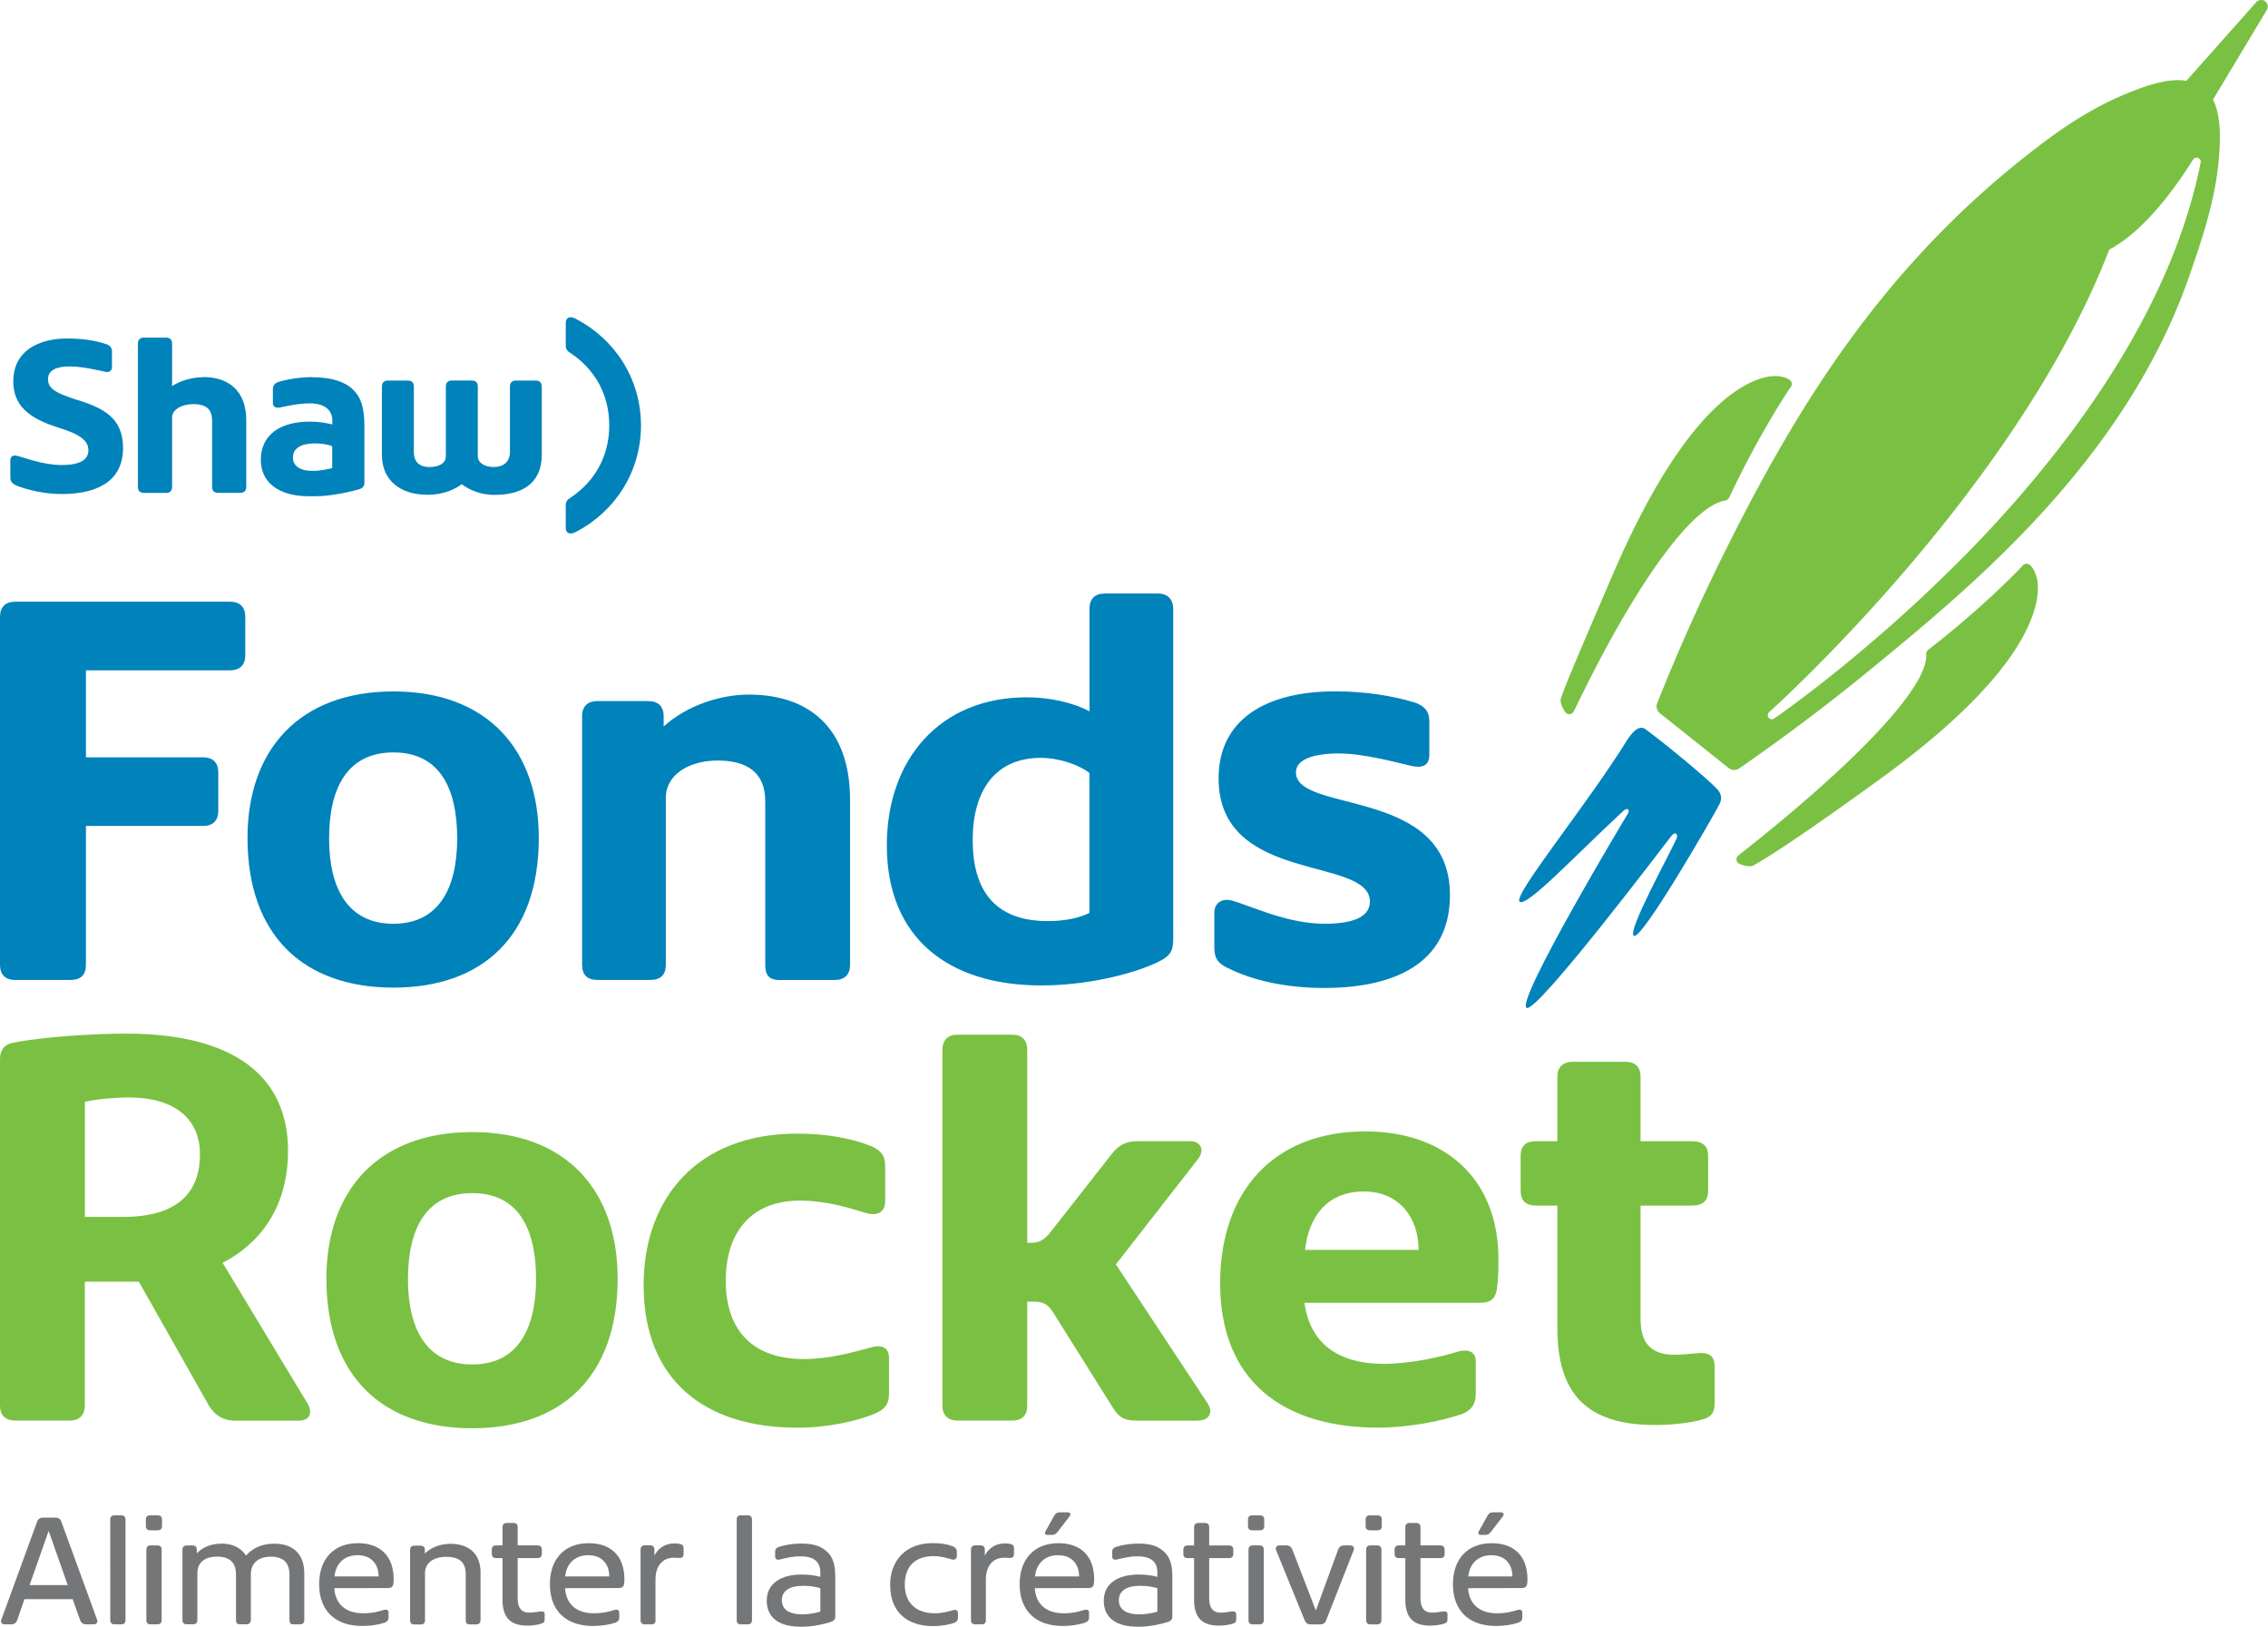 <svg xmlns="http://www.w3.org/2000/svg" id="Layer_2" viewBox="0 0 366.35 262.69">
  <defs>
    <style>
      .st0{fill:#0082bb}.st3{fill:#7ac143}
    </style>
  </defs>
  <path fill="none" d="M354.86 25.45c-.41-.03-.52.15-.94.81-5.52 8.65-10.12 12.35-13.01 13.92-.14.08-.24.2-.3.34-15.04 38.78-54.45 74.11-54.85 74.47-.26.23-.29.63-.08.9.12.15.29.24.47.25.14 0 .29-.02.42-.11.15-.1 14.94-10.23 30.72-26.26 14.59-14.81 33.06-37.87 38.16-63.53a.664.664 0 0 0-.6-.8Z"/>
  <path d="M265.86 117.81c-.87-.68-1.84-.11-3 1.65-6.26 10.19-18.42 25-17.42 26.13s9.07-7.5 16.77-14.63c.7-.64 1.16-.22.69.52-.39.61-18.07 30.12-16.32 31.27 1.59 1.04 22.72-26.91 23.38-27.73.72-.9 1.11-.2.88.34-1.16 2.65-8.09 15.12-6.92 15.77 1.29.72 12.76-19.2 13.81-21.23.61-1.17.1-1.99-.39-2.49-1.44-1.59-7.97-7-11.49-9.61Z" class="st0"/>
  <path d="M365.86.17c-.44-.29-1.07-.2-1.41.18l-11.29 12.71c-.22-.04-.46-.08-.72-.09-1.91-.14-4.29.35-7.3 1.5-4 1.52-9.09 3.85-16.46 9.61-25.41 19.52-39.37 43.37-50.67 66.24-3.65 7.38-7.12 15.2-10.33 23.25-.22.57-.05 1.21.43 1.6l11.12 8.86c.24.18.52.29.79.31h.11c.29 0 .57-.09.81-.25 7.29-5.05 14.3-10.32 20.84-15.68 16.64-13.61 41.79-34.19 52.07-64.45 1.7-4.95 3.82-11.1 4.47-17.36.35-3.41.57-7.67-.85-10.52l8.73-14.54c.25-.48.09-1.07-.37-1.37ZM317.3 89.78c-15.79 16.03-30.57 26.16-30.72 26.26-.13.09-.27.12-.42.11a.62.62 0 0 1-.47-.25.665.665 0 0 1 .08-.9c.4-.35 39.81-35.69 54.85-74.47.05-.15.16-.27.3-.34 2.89-1.57 7.49-5.27 13.01-13.92.42-.66.53-.84.94-.81.19.01.36.11.48.26s.16.35.12.54c-5.1 25.66-23.57 48.71-38.16 63.53Zm-32.32-28.81c-4.51 1.14-13.66 6.77-24.39 31.63-7.28 16.87-8.09 19.02-8.46 20.2-.22.74.45 1.82.59 2.03.11.19.38.48.66.51h.1c.32 0 .61-.19.75-.47 9.66-20.17 19.03-33.21 24.45-34.03.28-.04.52-.23.65-.52 4.92-10.48 9.83-17.69 9.83-17.69.19-.17.28-.41.27-.66a.82.82 0 0 0-.33-.62s-.82-.62-2.38-.62c-.55 0-1.13.08-1.73.23Zm42.92 30.28a.86.86 0 0 0-.55-.21c-.02 0-.11 0-.13.01-.25.04-.46.18-.56.36-.04.05-5.94 6.36-15.16 13.5-.25.2-.38.47-.36.75.36 5.12-10.98 17.27-30.33 32.48-.28.22-.39.59-.27.93.1.27.44.46.65.53s.76.29 1.41.29c.28 0 .52-.05.75-.19 4.42-2.5 13.46-8.9 20.27-13.84 21.94-15.89 25.43-26.06 25.56-30.7.07-2.63-1.13-3.79-1.27-3.92Z" class="st3"/>
  <path d="M2.44 158.26c-1.57 0-2.44-.87-2.44-2.44V99.61c0-1.57.87-2.44 2.44-2.44h34.74c1.57 0 2.44.87 2.44 2.44v6.2c0 1.57-.87 2.44-2.44 2.44h-23.3v14.05h18.94c1.57 0 2.44.87 2.44 2.44v6.2c0 1.57-.87 2.44-2.44 2.44H13.88v22.43c0 1.66-.87 2.44-2.44 2.44h-9Zm37.54-22.95c0-14.23 8.38-23.65 23.57-23.65s23.48 9.43 23.48 23.65c0 15.97-9.17 24.18-23.48 24.18s-23.57-8.2-23.57-24.18m13.18.08c0 8.12 3.05 13.79 10.39 13.79s10.3-5.76 10.3-13.79-2.79-13.88-10.3-13.88-10.39 5.85-10.39 13.88m84.15-6.19v26.62c0 1.57-.87 2.44-2.53 2.44h-8.9c-1.66 0-2.27-.79-2.27-2.44v-26.45c0-4.71-3.06-6.55-7.68-6.55s-8.38 2.27-8.38 6.02v26.97c0 1.57-.79 2.44-2.53 2.44h-8.55c-1.57 0-2.44-.79-2.44-2.44v-40.15c0-1.66.96-2.44 2.44-2.44h8.29c1.48 0 2.44.79 2.44 2.44v1.66c3.75-3.4 9.17-5.15 13.79-5.15 9.25 0 16.32 4.97 16.32 17.02Zm52.2 22.26c0 2.01-.26 2.88-2.71 4.02-4.54 2.09-11.87 3.66-18.59 3.66-14.93 0-24.96-7.59-24.96-22.61 0-13.88 8.55-23.92 22.61-23.92 3.49 0 7.42.79 10.12 2.27v-16.5c0-1.75.96-2.53 2.45-2.53h8.64c1.48 0 2.44.87 2.44 2.53v53.07Zm-13.53-26.63c-1.66-1.31-4.89-2.44-7.86-2.44-7.33 0-11 5.24-11 13.27 0 9.17 4.54 13.09 12.13 13.09 2.88 0 5.06-.52 6.72-1.31v-22.61Zm22.35 31.51c-1.4-.7-2.18-1.4-2.18-3.23v-5.76c0-1.4 1.13-2.36 2.79-1.92 2.79.7 8.82 3.75 15.01 3.75 4.1 0 7.33-.87 7.33-3.58 0-7.42-24.44-2.71-24.44-19.9 0-9.43 7.51-14.05 18.85-14.05 4.8 0 9.25.7 12.92 1.83 1.4.52 2.27 1.31 2.27 3.05v5.41c0 1.22-.61 2.27-2.88 1.75-2.71-.61-7.68-2.01-11.78-2.01-3.84 0-6.89.87-6.89 3.05 0 6.72 24.88 2.27 24.88 19.81 0 11.35-9.43 15.01-20.34 15.01-6.11 0-11.61-1.22-15.54-3.23Z" class="st0"/>
  <path d="M46.52 185.87c0 8.55-4.01 14.66-10.56 18.07l13.7 22.69c.87 1.48.44 2.79-1.4 2.79H37.79c-1.57 0-3.05-.79-4.01-2.36l-11.35-20.08H13.7v19.99c0 1.57-.87 2.44-2.44 2.44H2.44c-1.57 0-2.44-.87-2.44-2.44v-55.95c0-1.31.61-2.36 2.1-2.62 4.71-.96 13.01-1.48 18.24-1.48 17.81 0 26.19 7.16 26.19 18.94ZM19.9 196.52c9.34 0 12.4-4.45 12.4-10.12s-4.02-9.17-11.52-9.17c-2.18 0-5.15.26-7.07.7v18.59h6.2Zm32.82 9.95c0-14.23 8.38-23.65 23.57-23.65s23.48 9.43 23.48 23.65c0 15.97-9.17 24.18-23.48 24.18s-23.57-8.2-23.57-24.18m13.18.09c0 8.12 3.06 13.79 10.39 13.79s10.3-5.76 10.3-13.79-2.79-13.88-10.3-13.88-10.39 5.85-10.39 13.88m38.06 1.04c0-14.14 8.73-24.53 24.79-24.53 4.63 0 8.64.7 11.96 2.01 1.75.79 2.27 1.66 2.27 3.23v5.76c0 1.31-.87 2.44-3.06 1.83-2.62-.79-6.37-2.01-10.73-2.01-7.94 0-11.96 5.24-11.96 12.92 0 8.55 4.89 12.66 12.57 12.66 4.37 0 8.03-1.13 10.74-1.83 2.27-.7 3.06.35 3.06 1.57v5.94c0 1.75-.87 2.53-2.27 3.14-2.97 1.22-7.59 2.27-12.57 2.27-15.01 0-24.79-7.77-24.79-22.96Zm89.56 21.82h-9.78c-1.92 0-2.88-.35-3.93-2.01l-9.69-15.45c-.79-1.22-1.48-1.75-3.05-1.75h-1.14v16.76c0 1.66-.87 2.44-2.44 2.44h-8.82c-1.57 0-2.44-.87-2.44-2.44v-57.43c0-1.57.87-2.45 2.44-2.45h8.82c1.57 0 2.44.87 2.44 2.45v31.16h.61c1.13 0 2.01-.26 3.23-1.83l9.78-12.48c1.31-1.66 2.45-2.1 4.37-2.1h8.29c1.75 0 2.44 1.4 1.31 2.88l-13.27 17.02L195 226.53c1.05 1.48.35 2.88-1.48 2.88Zm48.27-21.21c-.26 1.57-1.05 2.18-2.71 2.18h-28.37c.87 6.46 5.32 9.86 12.83 9.86 4.36 0 9.16-1.13 11.78-1.92 2.27-.7 3.14.35 3.06 1.57v5.24c0 1.75-.87 2.71-2.27 3.23-3.32 1.13-8.55 2.18-13.53 2.18-15.19 0-25.49-7.42-25.49-23.31 0-14.75 8.55-24.53 23.48-24.53 12.74 0 21.47 7.59 21.47 20.6 0 1.57 0 3.23-.26 4.89Zm-30.98-6.37h18.33c0-5.41-3.32-9.43-8.82-9.43-6.2 0-8.99 4.45-9.51 9.43m66.16 18.86v5.85c0 1.75-.7 2.36-2.1 2.71-1.66.52-4.97.87-7.51.87-11.43 0-15.8-5.41-15.8-15.71v-19.73h-3.49c-1.57 0-2.44-.79-2.44-2.36v-5.67c0-1.57.79-2.36 2.44-2.36h3.49v-10.39c0-1.57.87-2.44 2.53-2.44h8.38c1.66 0 2.53.79 2.53 2.44v10.39h8.38c1.66 0 2.53.79 2.53 2.36v5.67c0 1.57-.87 2.36-2.53 2.36H265v18.24c0 3.58 1.31 5.85 5.5 5.85 1.14 0 2.79-.18 3.84-.26 2.18-.17 2.62.87 2.62 2.18Z" class="st3"/>
  <path fill="#747678" d="M8.96 245.08c.44 0 .76.17.94.64l5.77 15.81c.17.42-.05.79-.57.79h-1.21c-.44 0-.77-.22-.94-.66l-1.21-3.41H3.95l-1.18 3.41c-.17.44-.49.66-.94.66H.77c-.49 0-.72-.37-.54-.79L6 245.72c.17-.47.57-.64 1.01-.64zm-4.19 10.9h6.17l-3.08-8.76-3.08 8.76Zm13.73 6.34c-.47 0-.69-.25-.69-.69V245.4c0-.44.22-.69.69-.69h1.08c.47 0 .69.25.69.69v16.23c0 .47-.25.69-.69.69zm5.75-15.19c-.47 0-.69-.25-.69-.69v-1.04c0-.44.22-.69.69-.69h1.23c.47 0 .69.25.69.69v1.04c0 .47-.25.69-.69.69zm.08 15.19c-.47 0-.69-.25-.69-.69v-11.37c0-.44.22-.69.69-.69h1.09c.47 0 .69.25.69.69v11.37c0 .47-.25.69-.69.69zm15.4-11.1c1.04-1.21 2.61-1.93 4.59-1.93 2.74 0 4.83 1.41 4.83 4.81v7.53c0 .44-.25.69-.71.69H47.4c-.47 0-.64-.22-.64-.69v-7.38c0-1.33-.52-2.86-3.01-2.86s-3.23 1.55-3.23 2.76v7.47c0 .44-.25.69-.72.69h-1.04c-.47 0-.64-.22-.64-.69v-7.38c0-1.33-.52-2.86-3.01-2.86s-3.23 1.36-3.23 2.62v7.62c0 .44-.22.69-.71.69h-1.01c-.44 0-.69-.22-.69-.69v-11.35c0-.47.27-.69.69-.69h.94c.42 0 .69.22.69.69v.59c.84-.91 2.17-1.58 4.05-1.58 1.63 0 3.06.62 3.9 1.93Zm23.82 4.52c-.05.35-.22.71-.84.71l-8.71.03c.15 2.47 1.75 4.05 4.64 4.05 1.58 0 2.54-.3 3.28-.52.64-.2.86.1.84.45v.69c0 .44-.15.71-.62.89-.94.32-2.24.54-3.63.54-4.27 0-6.96-2.37-6.96-6.76 0-3.92 2.24-6.61 6.27-6.61 3.53 0 5.77 2 5.77 5.85 0 .22-.02.52-.05.69Zm-9.52-1.16h7.13c0-1.95-1.16-3.43-3.41-3.43s-3.53 1.46-3.72 3.43m23.59-.59v7.65c0 .44-.25.69-.71.69h-1.04c-.47 0-.64-.22-.64-.69v-7.47c0-1.33-.52-2.76-3.13-2.76-2.17 0-3.45 1.06-3.45 2.62v7.62c0 .44-.22.69-.71.69h-1.01c-.44 0-.69-.22-.69-.69V250.3c0-.47.27-.69.69-.69h1.01c.42 0 .69.22.69.69v.59c.84-.87 2.34-1.58 4.14-1.58 2.62 0 4.86 1.28 4.86 4.69Zm10.36 6.8v.72c0 .42-.15.57-.54.69-.67.22-1.55.32-2.27.32-2.71 0-4-1.28-4-4.19v-6.71h-1.04c-.44 0-.69-.22-.69-.67v-.71c0-.44.22-.67.69-.67h1.04v-2.94c0-.44.25-.69.72-.69h1.01c.47 0 .72.22.72.69v2.94h3.18c.47 0 .72.22.72.67v.71c0 .45-.25.67-.72.67h-3.18v6.54c0 1.55.67 2.27 1.85 2.27.62 0 1.53-.17 1.83-.2.62-.05.69.2.69.57Zm12.84-5.05c-.05.35-.22.71-.84.71l-8.71.03c.15 2.47 1.75 4.05 4.64 4.05 1.58 0 2.54-.3 3.28-.52.64-.2.86.1.84.45v.69c0 .44-.15.71-.62.89-.94.32-2.25.54-3.63.54-4.27 0-6.96-2.37-6.96-6.76 0-3.92 2.24-6.61 6.27-6.61 3.53 0 5.77 2 5.77 5.85 0 .22-.02.52-.05.69Zm-9.53-1.16h7.13c0-1.95-1.16-3.43-3.4-3.43s-3.53 1.46-3.73 3.43m14.61 7.05c0 .47-.22.69-.72.69h-.99c-.47 0-.72-.22-.72-.69v-11.35c0-.49.27-.72.69-.72h.86c.42 0 .69.22.69.72v.94c.57-1.14 1.65-1.97 3.23-1.97.39 0 .67.02.96.1.35.1.52.25.52.71v.89c0 .42-.17.64-.64.64-.29 0-.64-.03-.99-.03-1.82 0-2.91 1.41-2.91 3.5v6.56Zm13.79.69c-.47 0-.69-.25-.69-.69V245.4c0-.44.22-.69.69-.69h1.09c.47 0 .69.25.69.69v16.23c0 .47-.25.69-.69.69zm13.95-11.69c.91.89 1.31 2.1 1.28 4.22v6.24c0 .44-.27.69-.71.84-.96.32-2.91.77-4.56.77h-.32c-3.7 0-5.48-1.63-5.48-4.19 0-2.76 2.25-4.24 5.67-4.24 1.26 0 2.17.17 2.99.37v-.72c0-1.9-1.28-2.59-3.26-2.59-1.33 0-2.54.35-3.28.52-.54.12-.76-.12-.76-.54v-.71c0-.44.22-.67.67-.81.84-.27 2.15-.52 3.53-.52 2.22 0 3.35.52 4.24 1.38Zm-1.13 9.62v-3.77c-.77-.22-1.58-.39-2.74-.39-2.2 0-3.48.79-3.48 2.32 0 1.36.96 2.29 3.33 2.29 1.33 0 2.69-.35 2.89-.45m11.27-4.24c0-4.07 2.57-6.81 6.88-6.81 1.31 0 2.32.15 3.26.52.49.22.64.47.64.91v.67c0 .37-.25.69-.86.52-.74-.22-1.7-.52-2.89-.52-2.93 0-4.66 1.6-4.66 4.61s1.92 4.62 4.81 4.62c1.24 0 2.17-.27 2.94-.49.64-.2.84.1.84.44v.71c0 .49-.22.74-.64.89-.74.27-2 .52-3.4.52-4.12 0-6.91-2.25-6.91-6.59Zm15.47 5.62c0 .47-.22.69-.71.69h-.99c-.47 0-.71-.22-.71-.69v-11.35c0-.49.27-.72.69-.72h.86c.42 0 .69.22.69.72v.94c.57-1.14 1.65-1.97 3.23-1.97.39 0 .66.02.96.1.34.1.52.25.52.71v.89c0 .42-.17.64-.64.64-.3 0-.64-.03-.99-.03-1.83 0-2.91 1.41-2.91 3.5v6.56Zm17.45-5.89c-.05.35-.22.71-.84.71l-8.71.03c.15 2.47 1.75 4.05 4.64 4.05 1.58 0 2.54-.3 3.28-.52.64-.2.86.1.84.45v.69c0 .44-.15.71-.62.89-.94.32-2.25.54-3.63.54-4.27 0-6.96-2.37-6.96-6.76 0-3.92 2.25-6.61 6.27-6.61 3.53 0 5.77 2 5.77 5.85 0 .22-.02.52-.05.69Zm-9.52-1.16h7.13c0-1.95-1.16-3.43-3.4-3.43s-3.53 1.46-3.73 3.43m2-6.71c-.37 0-.47-.27-.32-.54l1.43-2.57c.25-.44.54-.54.96-.54h1.18c.52 0 .54.39.35.64l-1.92 2.49c-.27.37-.52.52-.99.52zm18.91 2.76c.91.89 1.31 2.1 1.28 4.22v6.24c0 .44-.27.69-.72.84-.96.32-2.91.77-4.56.77h-.32c-3.7 0-5.48-1.63-5.48-4.19 0-2.76 2.24-4.24 5.67-4.24 1.26 0 2.17.17 2.99.37v-.72c0-1.9-1.28-2.59-3.26-2.59-1.33 0-2.54.35-3.28.52-.54.12-.76-.12-.76-.54v-.71c0-.44.22-.67.67-.81.84-.27 2.15-.52 3.53-.52 2.22 0 3.36.52 4.24 1.38Zm-1.14 9.62v-3.77c-.76-.22-1.58-.39-2.74-.39-2.2 0-3.48.79-3.48 2.32 0 1.36.96 2.29 3.33 2.29 1.33 0 2.69-.35 2.89-.45m12.74.54v.72c0 .42-.15.57-.54.69-.67.22-1.55.32-2.27.32-2.71 0-4-1.28-4-4.19v-6.71h-1.04c-.45 0-.69-.22-.69-.67v-.71c0-.44.22-.67.69-.67h1.04v-2.94c0-.44.25-.69.71-.69h1.01c.47 0 .72.22.72.69v2.94h3.18c.47 0 .71.22.71.67v.71c0 .45-.25.67-.71.67h-3.18v6.54c0 1.55.67 2.27 1.85 2.27.62 0 1.53-.17 1.83-.2.62-.05.69.2.69.57Zm2.59-13.66c-.47 0-.69-.25-.69-.69v-1.04c0-.44.22-.69.69-.69h1.24c.47 0 .69.25.69.69v1.04c0 .47-.25.69-.69.69zm.08 15.19c-.47 0-.69-.25-.69-.69v-11.37c0-.44.22-.69.69-.69h1.09c.47 0 .69.25.69.69v11.37c0 .47-.25.69-.69.69zm8.39-.64-4.61-11.32c-.17-.44.02-.79.52-.79h1.13c.47 0 .79.22.96.67l3.8 9.84 3.6-9.84c.17-.44.49-.67.94-.67h.99c.52 0 .74.35.57.79l-4.44 11.32c-.17.47-.52.64-.96.64h-1.53c-.44 0-.79-.17-.96-.64Zm10.53-14.55c-.47 0-.69-.25-.69-.69v-1.04c0-.44.22-.69.69-.69h1.23c.47 0 .69.25.69.69v1.04c0 .47-.25.69-.69.69zm.08 15.19c-.47 0-.69-.25-.69-.69v-11.37c0-.44.22-.69.69-.69h1.09c.47 0 .69.25.69.69v11.37c0 .47-.25.69-.69.69zm12.45-1.53v.72c0 .42-.15.57-.54.69-.67.22-1.55.32-2.27.32-2.71 0-4-1.28-4-4.19v-6.71h-1.04c-.44 0-.69-.22-.69-.67v-.71c0-.44.22-.67.69-.67H227v-2.94c0-.44.25-.69.72-.69h1.01c.47 0 .72.22.72.69v2.94h3.18c.47 0 .72.22.72.67v.71c0 .45-.25.67-.72.67h-3.18v6.54c0 1.55.67 2.27 1.85 2.27.62 0 1.53-.17 1.83-.2.62-.05.69.2.69.57Zm12.88-5.05c-.05.35-.22.71-.84.71l-8.71.03c.15 2.47 1.75 4.05 4.64 4.05 1.58 0 2.54-.3 3.28-.52.64-.2.86.1.84.45v.69c0 .44-.15.71-.62.89-.94.32-2.24.54-3.63.54-4.27 0-6.96-2.37-6.96-6.76 0-3.92 2.25-6.61 6.27-6.61 3.53 0 5.77 2 5.77 5.85 0 .22-.02.52-.05.69Zm-9.52-1.16h7.13c0-1.95-1.16-3.43-3.4-3.43s-3.53 1.46-3.73 3.43m2-6.71c-.37 0-.47-.27-.32-.54l1.43-2.57c.25-.44.54-.54.96-.54h1.18c.52 0 .54.39.35.64l-1.92 2.49c-.27.37-.52.52-.99.52z"/>
  <path d="M32.84 60.91c-1.35 0-3.46.39-5.04 1.44v-6.84c0-.67-.37-.99-.97-.99h-3.57c-.6 0-.98.32-.98.99v23.11c0 .66.35.98.98.98h3.56c.65 0 .98-.34.98-.98V67.41c0-1.32 1.65-2.15 3.41-2.15 1.11 0 1.92.25 2.41.73.43.43.64 1.07.64 1.9v10.72c0 .66.34.98.98.98h3.56c.65 0 .98-.34.98-.98V67.92c.01-4.92-2.97-7.03-6.93-7.03Zm-20.41 3.67c-4.04-1.29-4.67-2.07-4.67-3.4s1.28-2.01 3.47-2.01c2.06 0 4.85.67 5.79.87.72.16 1.07-.24 1.07-.79v-2.44c0-.51-.17-.98-.94-1.24-1.72-.57-3.83-.93-6.55-.9-4.13.05-8.45 1.83-8.45 6.91 0 3.78 2.31 5.93 7.32 7.48 3.63 1.12 4.81 2.19 4.81 3.65 0 1.54-1.35 2.39-4.33 2.39s-6.01-1.21-7.19-1.49c-.73-.18-1.09.16-1.09.74v2.8c0 .77.56 1.1 1.11 1.31.14.05 3.26 1.32 7.18 1.32h.05c6.63-.01 9.85-2.76 9.87-7.35.02-5.01-3.21-6.52-7.43-7.87Zm80.7-13.05c-.25-.13-.61-.3-.92-.3-.53 0-.82.33-.82.92v3.67c0 .47.16.75.46.98 0 0 .09.07.27.19 3.94 2.62 6.29 6.68 6.29 11.7s-2.35 9.09-6.29 11.71c-.18.12-.27.19-.27.19-.31.23-.46.51-.46.97v3.67c0 .6.29.92.82.92.31 0 .67-.17.92-.3 6.07-3.2 10.39-9.46 10.41-17.15-.02-7.69-4.34-13.95-10.41-17.15ZM50.46 60.9c-1.91 0-3.97.32-5.45.77-.56.18-.93.53-.93 1.22v2.18c0 .51.33.92 1.24.72 1.07-.24 2.99-.65 4.77-.65 2.34 0 3.59 1.09 3.59 2.77v.63c-1.15-.27-2.28-.45-3.64-.45-4.88 0-7.91 2.2-7.91 6.18 0 3.41 2.59 5.87 7.76 5.87h1.03c2.79 0 6.02-.83 6.93-1.08.35-.1 1.01-.28 1.01-1.07v-9.13c.01-3-.53-4.67-1.83-5.94-1.25-1.23-3.41-2-6.57-2Zm3.21 14.68c-.3.09-1.69.46-3.2.46-2.11 0-3.15-.86-3.15-2.13s.91-2.3 3.6-2.3c1.12 0 2.13.2 2.74.44v3.52Zm32.88-14.12h-3.2c-.65 0-.98.34-.98.98v10.6c0 1.19-.69 2.38-2.66 2.38-1.3 0-2.53-.6-2.53-1.76V62.43c0-.66-.34-.98-.98-.98H73c-.65 0-.98.34-.98.98v11.23c0 1.25-1.27 1.76-2.63 1.76-1.95 0-2.54-1.15-2.54-2.38v-10.6c0-.66-.34-.98-.98-.98h-3.2c-.65 0-.98.34-.98.98v11.01c0 4.16 3.01 6.45 7.36 6.45 2.76 0 4.59-1 5.54-1.7.96.7 2.69 1.72 5.31 1.72 4.36 0 7.61-1.8 7.61-6.47V62.44c0-.66-.35-.98-.98-.98Z" class="st0"/>
</svg>
